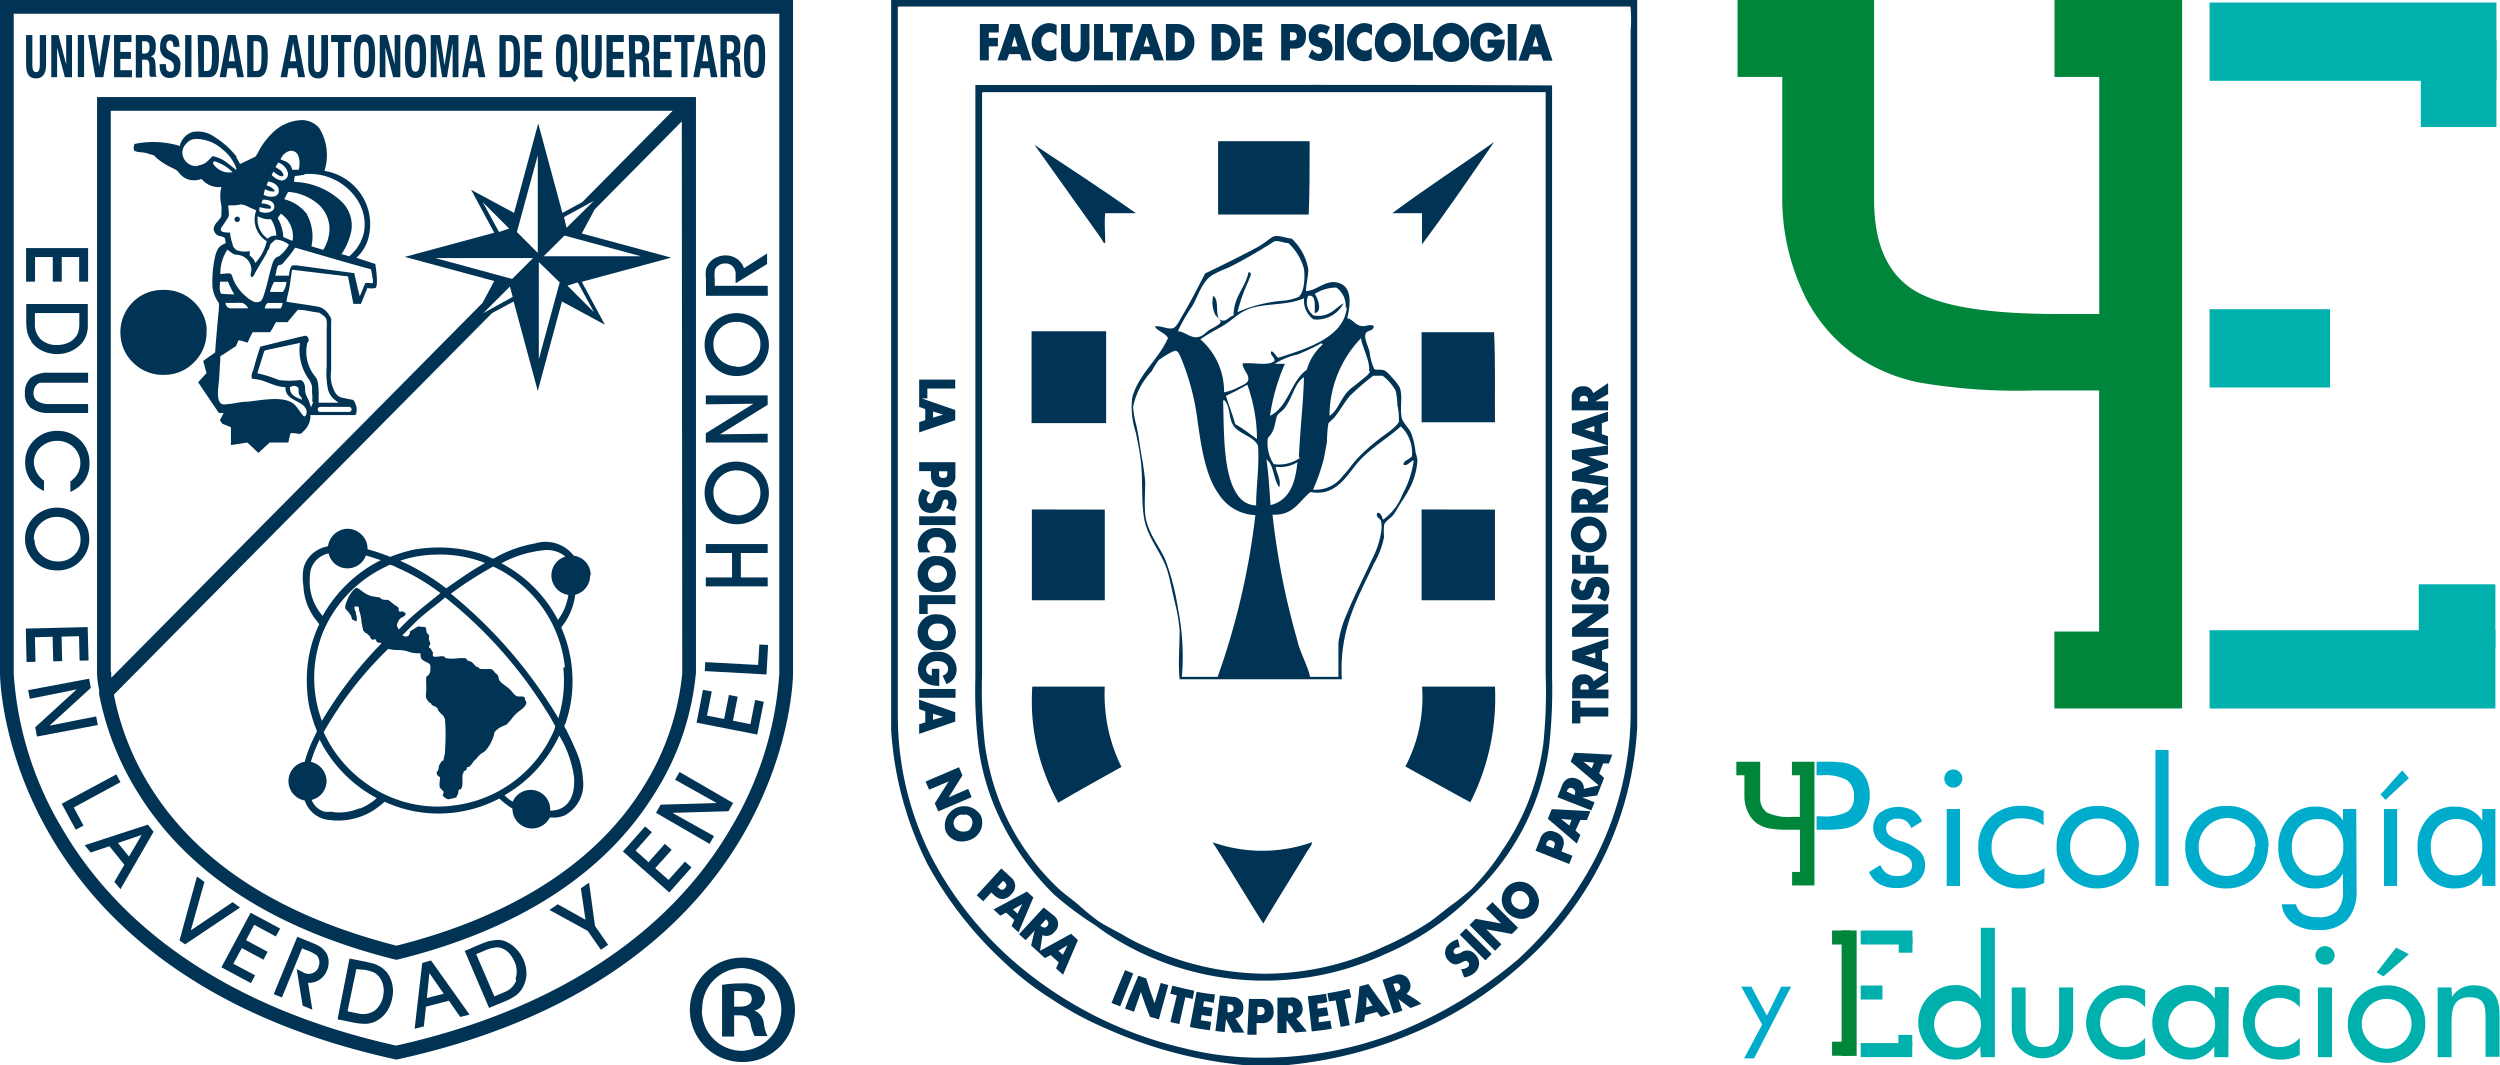 <svg xmlns="http://www.w3.org/2000/svg" viewBox="0 0 167.68 71.41"><defs><style>.cls-1{fill:#013354;}.cls-2{fill:#00863b;}.cls-3{fill:#00accb;}.cls-4{fill:#00b0ad;}</style></defs><g id="Capa_2" data-name="Capa 2"><g id="Capa_1-2" data-name="Capa 1"><path class="cls-1" d="M53.32,67.71a3.49,3.49,0,0,1-3.55,3.52,3.5,3.5,0,1,1,0-7,3.48,3.48,0,0,1,3.55,3.47m-6.24,0a2.69,2.69,0,0,0,2.71,2.78,2.78,2.78,0,0,0,0-5.55,2.7,2.7,0,0,0-2.69,2.77m2.14,1.82h-.81V66.06a7.42,7.42,0,0,1,1.33-.1,2.15,2.15,0,0,1,1.21.25,1,1,0,0,1,.34.76.9.9,0,0,1-.72.81v0a1,1,0,0,1,.64.85,2.52,2.52,0,0,0,.25.86h-.87a2.89,2.89,0,0,1-.27-.84c-.07-.38-.28-.55-.72-.55h-.38Zm0-2h.38c.44,0,.8-.15.8-.51s-.23-.53-.74-.53a2,2,0,0,0-.44,0Z"/><path class="cls-1" d="M2.17,2.35v2c0,.28.05.49.25.49s.25-.21.25-.49v-2h.42v2c0,.72-.33.91-.67.91s-.67-.15-.67-.91v-2Z"/><polygon class="cls-1" points="3.92 2.35 4.43 4.29 4.44 4.29 4.44 2.35 4.83 2.35 4.83 5.18 4.35 5.18 3.83 3.2 3.83 3.2 3.83 5.18 3.44 5.18 3.44 2.35 3.92 2.35"/><rect class="cls-1" x="5.22" y="2.35" width="0.42" height="2.82"/><polygon class="cls-1" points="6.36 2.35 6.65 4.44 6.66 4.44 6.97 2.35 7.41 2.35 6.93 5.18 6.39 5.18 5.91 2.35 6.36 2.35"/><polygon class="cls-1" points="8.82 2.35 8.82 2.82 8.07 2.82 8.07 3.48 8.78 3.48 8.78 3.95 8.07 3.95 8.07 4.71 8.85 4.71 8.85 5.18 7.65 5.18 7.65 2.35 8.82 2.35"/><path class="cls-1" d="M9.11,2.35h.78c.35,0,.56.25.56.73s-.11.63-.35.7h0c.28.06.33.27.34.87,0,.29,0,.45.09.5v0h-.46a.7.7,0,0,1-.05-.3V4.34C10,4.12,9.93,4,9.76,4H9.53v1.2H9.11Zm.42,1.24h.18c.2,0,.32-.12.32-.43s-.11-.39-.3-.39h-.2Z"/><path class="cls-1" d="M11.13,4.3v.08c0,.26.06.43.28.43s.25-.11.25-.34-.09-.36-.37-.49a.81.81,0,0,1-.55-.85c0-.55.25-.83.65-.83s.64.22.64.76v.08h-.4c0-.27-.07-.42-.23-.42s-.24.16-.24.33a.37.37,0,0,0,.22.38l.32.19a.73.73,0,0,1,.4.75c0,.59-.27.86-.72.86s-.67-.3-.67-.82V4.3Z"/><rect class="cls-1" x="12.42" y="2.35" width="0.42" height="2.82"/><path class="cls-1" d="M13.26,2.35H14c.59,0,.69.55.69,1.38,0,1-.16,1.45-.71,1.45h-.67Zm.42,2.41h.19c.29,0,.35-.25.35-1s0-1-.36-1h-.18Z"/><path class="cls-1" d="M15.28,2.35h.52l.56,2.83h-.44l-.1-.6h-.56l-.09.6h-.44Zm.06,1.76h.41l-.2-1.27h0Z"/><path class="cls-1" d="M16.58,2.35h.69c.58,0,.69.55.69,1.38,0,1-.16,1.45-.72,1.45h-.66ZM17,4.76h.19c.29,0,.35-.25.35-1s0-1-.36-1H17Z"/><path class="cls-1" d="M19.39,2.35h.52l.55,2.83H20l-.09-.6h-.56l-.09.6h-.44Zm.06,1.76h.41l-.2-1.27h0Z"/><path class="cls-1" d="M21.06,2.35v2c0,.28.05.49.25.49s.24-.21.24-.49v-2H22v2c0,.72-.32.91-.66.91s-.67-.15-.67-.91v-2Z"/><polygon class="cls-1" points="23.55 2.35 23.55 2.82 23.09 2.82 23.09 5.18 22.67 5.18 22.67 2.82 22.21 2.82 22.21 2.35 23.55 2.35"/><path class="cls-1" d="M24.45,2.3c.63,0,.71.61.71,1.46s-.08,1.47-.71,1.47-.71-.61-.71-1.47.08-1.46.71-1.46m0,2.51c.25,0,.29-.29.29-1s0-1-.29-1-.29.29-.29,1,0,1,.29,1"/><polygon class="cls-1" points="25.95 2.35 26.46 4.29 26.47 4.29 26.47 2.35 26.85 2.35 26.85 5.18 26.37 5.18 25.86 3.2 25.85 3.2 25.85 5.18 25.47 5.18 25.47 2.35 25.95 2.35"/><path class="cls-1" d="M27.87,2.3c.63,0,.71.61.71,1.46s-.08,1.47-.71,1.47-.71-.61-.71-1.47.08-1.46.71-1.46m0,2.51c.25,0,.29-.29.29-1s0-1-.29-1-.29.29-.29,1,0,1,.29,1"/><polygon class="cls-1" points="28.89 2.35 29.52 2.35 29.81 4.35 29.82 4.35 30.12 2.35 30.75 2.35 30.75 5.18 30.36 5.18 30.36 2.92 30.35 2.92 29.98 5.18 29.66 5.18 29.28 2.92 29.28 2.92 29.28 5.18 28.89 5.18 28.89 2.35"/><path class="cls-1" d="M31.51,2.35H32l.55,2.83h-.44l-.09-.6h-.56l-.1.6H31Zm0,1.76H32l-.2-1.27h0Z"/><path class="cls-1" d="M33.5,2.35h.69c.58,0,.69.55.69,1.38,0,1-.16,1.45-.72,1.45H33.5Zm.42,2.41h.19c.29,0,.35-.25.35-1s0-1-.36-1h-.18Z"/><polygon class="cls-1" points="36.34 2.35 36.34 2.82 35.6 2.82 35.6 3.48 36.3 3.48 36.3 3.95 35.6 3.95 35.6 4.71 36.38 4.71 36.38 5.18 35.18 5.18 35.18 2.35 36.34 2.35"/><path class="cls-1" d="M38.53,5.52l-.25-.34-.13,0H38c-.63,0-.71-.61-.71-1.47S37.37,2.3,38,2.3s.71.61.71,1.46a2.67,2.67,0,0,1-.16,1.15l.23.31ZM38,4.81c.25,0,.29-.29.29-1s0-1-.29-1-.29.29-.29,1,0,1,.29,1"/><path class="cls-1" d="M39.44,2.35v2c0,.28.05.49.25.49s.24-.21.24-.49v-2h.43v2c0,.72-.33.91-.67.91S39,5.08,39,4.32v-2Z"/><polygon class="cls-1" points="41.84 2.35 41.84 2.82 41.1 2.82 41.1 3.48 41.8 3.48 41.8 3.95 41.1 3.95 41.1 4.71 41.87 4.71 41.87 5.18 40.68 5.18 40.68 2.35 41.84 2.35"/><path class="cls-1" d="M42.17,2.35H43c.34,0,.55.25.55.73s-.11.63-.34.7h0c.28.06.33.27.33.87,0,.29,0,.45.09.5v0h-.45a.7.7,0,0,1-.05-.3V4.34c0-.22-.08-.36-.25-.36h-.23v1.2h-.42Zm.42,1.24h.18c.2,0,.31-.12.31-.43s-.1-.39-.29-.39h-.2Z"/><polygon class="cls-1" points="45.02 2.35 45.02 2.82 44.27 2.82 44.27 3.48 44.97 3.48 44.97 3.95 44.27 3.95 44.27 4.71 45.05 4.71 45.05 5.18 43.85 5.18 43.85 2.35 45.02 2.35"/><polygon class="cls-1" points="46.57 2.35 46.57 2.82 46.11 2.82 46.11 5.18 45.69 5.18 45.69 2.82 45.23 2.82 45.23 2.35 46.57 2.35"/><path class="cls-1" d="M47.05,2.35h.52l.55,2.83h-.44l-.09-.6H47l-.1.6H46.5Zm.06,1.76h.4l-.2-1.27h0Z"/><path class="cls-1" d="M48.32,2.35h.78c.35,0,.56.25.56.73s-.11.63-.35.7h0c.29.06.33.27.34.87,0,.29,0,.45.09.5v0h-.46a.7.7,0,0,1-.05-.3V4.34c0-.22-.08-.36-.25-.36h-.22v1.2h-.43Zm.43,1.24h.17c.2,0,.32-.12.32-.43s-.11-.39-.3-.39h-.19Z"/><path class="cls-1" d="M50.61,2.3c.63,0,.71.61.71,1.46s-.08,1.47-.71,1.47-.71-.61-.71-1.47S50,2.3,50.61,2.3m0,2.51c.25,0,.29-.29.29-1s0-1-.29-1-.29.29-.29,1,0,1,.29,1"/><polygon class="cls-1" points="2.35 17.24 3.54 17.24 3.54 18.89 4.14 18.89 4.14 17.24 5.31 17.24 5.31 18.89 5.91 18.89 5.91 16.64 1.75 16.64 1.75 18.89 2.35 18.89 2.35 17.24"/><path class="cls-1" d="M2.1,22.92a1.92,1.92,0,0,0,.74.61,2.36,2.36,0,0,0,1,.22,2.25,2.25,0,0,0,.93-.2A2.2,2.2,0,0,0,5.5,23a1.59,1.59,0,0,0,.31-.59A2.21,2.21,0,0,0,5.89,22c0-.13,0-.28,0-.43V20.39H1.76v1a4.1,4.1,0,0,0,.07.91,2,2,0,0,0,.27.58M5.32,21v.6a2.24,2.24,0,0,1-.07.66,1,1,0,0,1-.21.38,1.3,1.3,0,0,1-.52.37,1.82,1.82,0,0,1-.67.13,1.57,1.57,0,0,1-1.12-.38,1.42,1.42,0,0,1-.39-1.07V21Z"/><path class="cls-1" d="M2.09,27.37a1.94,1.94,0,0,0,1.21.33H5.91v-.6H3.39a1.55,1.55,0,0,1-.88-.19.63.63,0,0,1-.26-.57.77.77,0,0,1,.11-.4.68.68,0,0,1,.31-.27l.1,0,.12,0,.42,0h2.6V25H3.3a1.87,1.87,0,0,0-1.22.33,1.31,1.31,0,0,0-.41,1.05,1.2,1.2,0,0,0,.42,1"/><path class="cls-1" d="M4.72,32.28l0,0V33l.15-.08a2.1,2.1,0,0,0,.86-.78A2.06,2.06,0,0,0,6,31a1.91,1.91,0,0,0-.16-.8,2,2,0,0,0-.44-.66,2.3,2.3,0,0,0-.7-.48,2.15,2.15,0,0,0-.83-.16,2.13,2.13,0,0,0-1.55.6,2,2,0,0,0-.63,1.52,2,2,0,0,0,1.11,1.83l.15.08v-.69l0,0a1.54,1.54,0,0,1-.48-.54A1.51,1.51,0,0,1,2.27,31a1.35,1.35,0,0,1,.45-1,1.6,1.6,0,0,1,1.13-.43A1.52,1.52,0,0,1,4.94,30a1.48,1.48,0,0,1,.29,1.73,1.67,1.67,0,0,1-.51.56"/><path class="cls-1" d="M2.38,37.72a2.12,2.12,0,0,0,.67.41,2.37,2.37,0,0,0,.81.13,2.12,2.12,0,0,0,.83-.16,1.89,1.89,0,0,0,.69-.47,2.1,2.1,0,0,0,.46-2.26,2.32,2.32,0,0,0-.45-.67,2.14,2.14,0,0,0-1.53-.65,2.16,2.16,0,0,0-1.55.61,2,2,0,0,0-.63,1.49,2,2,0,0,0,.18.86,2.2,2.2,0,0,0,.52.71m-.11-1.54a1.38,1.38,0,0,1,.45-1.07,1.55,1.55,0,0,1,1.13-.44,1.52,1.52,0,0,1,.66.15,1.62,1.62,0,0,1,.55.41,1.45,1.45,0,0,1,.34.92A1.41,1.41,0,0,1,5,37.21a1.5,1.5,0,0,1-1.09.45,1.61,1.61,0,0,1-1.14-.44,1.34,1.34,0,0,1-.45-1"/><polygon class="cls-1" points="2.34 42.74 3.53 42.71 3.57 44.36 4.17 44.34 4.13 42.7 5.3 42.67 5.34 44.31 5.94 44.3 5.88 42.06 1.73 42.16 1.78 44.4 2.38 44.39 2.34 42.74"/><polygon class="cls-1" points="6.45 48.05 3.32 48.67 6.09 46.14 5.98 45.52 1.89 46.29 2 46.87 5.14 46.24 2.36 48.78 2.48 49.4 6.56 48.63 6.45 48.05"/><polygon class="cls-1" points="8.08 52.46 7.8 51.94 4.14 53.91 5.08 55.65 5.6 55.37 4.95 54.16 8.08 52.46"/><path class="cls-1" d="M5.68,56.69l.4.49,1.26-.42,1,1.24-.67,1.15.41.49,2.22-3.85-.38-.48ZM9.5,56l-.85,1.45-.74-.91Z"/><polygon class="cls-1" points="15.6 60.51 12.8 62.4 13.71 59.15 13.21 58.79 12.04 63.08 12.41 63.34 16.1 60.87 15.6 60.51"/><polygon class="cls-1" points="17.05 62.03 18.5 62.81 18.79 62.28 16.81 61.22 14.85 64.88 16.83 65.94 17.11 65.42 15.65 64.64 16.22 63.59 17.67 64.37 17.95 63.84 16.5 63.06 17.05 62.03"/><path class="cls-1" d="M21.85,63.88a1.3,1.3,0,0,0-.32-.34,2.23,2.23,0,0,0-.52-.27l-1.07-.44-1.58,3.85.55.22,1.35-3.29.43.17a2.6,2.6,0,0,1,.49.25.48.48,0,0,1,.17.21.7.7,0,0,1,.07.31.86.86,0,0,1-.07.34.62.62,0,0,1-.37.37.69.69,0,0,1-.56,0L19.9,65l.4,2.45.65.27-.29-1.81a.7.7,0,0,0,.25,0,1.39,1.39,0,0,0,.42-.14,1.29,1.29,0,0,0,.6-.68,1.44,1.44,0,0,0,.11-.65,1.29,1.29,0,0,0-.19-.59"/><path class="cls-1" d="M25.92,65.2a1.51,1.51,0,0,0-.52-.42,1.6,1.6,0,0,0-.35-.15l-.42-.1-1.19-.24-.8,4.08,1,.2a4.18,4.18,0,0,0,.81.1h.09a1.71,1.71,0,0,0,.62-.15,2,2,0,0,0,.74-.61,2.33,2.33,0,0,0,.4-.94,2.17,2.17,0,0,0,0-1,2.09,2.09,0,0,0-.4-.82m-1.43-.1a2.78,2.78,0,0,1,.64.19,1.15,1.15,0,0,1,.33.29,1.35,1.35,0,0,1,.26.57,1.61,1.61,0,0,1,0,.69,1.57,1.57,0,0,1-.58,1,1.42,1.42,0,0,1-1.13.18l-.68-.14L23.9,65Z"/><path class="cls-1" d="M28.32,64.59,27.81,69l.62-.16.14-1.32,1.54-.4.76,1.09.62-.16-2.58-3.63Zm1.44,2.06-1.13.29.17-1.67Z"/><path class="cls-1" d="M34.52,63.54a2.11,2.11,0,0,0-.79-.46,1.67,1.67,0,0,0-.67,0,2.53,2.53,0,0,0-.36.07l-.41.15-1.12.48,1.63,3.82,1-.41a3.81,3.81,0,0,0,.81-.43,1.71,1.71,0,0,0,.42-.47,2,2,0,0,0,.28-.92,2.38,2.38,0,0,0-.2-1,2.26,2.26,0,0,0-.55-.78m.06,2.19a1.37,1.37,0,0,1-.83.78l-.63.27L31.94,64l.56-.24a2.22,2.22,0,0,1,.63-.19,1,1,0,0,1,.44,0,1.36,1.36,0,0,1,.54.32,2.1,2.1,0,0,1,.38.57,1.55,1.55,0,0,1,.09,1.18"/><polygon class="cls-1" points="39.51 59.2 38.96 59.58 39.27 61.69 37.41 60.65 36.85 61.03 39.42 62.44 40.3 63.7 40.79 63.37 39.91 62.11 39.51 59.2"/><polygon class="cls-1" points="44.84 59.02 43.95 58.23 45.05 57 44.59 56.6 43.5 57.83 42.63 57.05 43.72 55.82 43.27 55.43 41.78 57.11 44.89 59.86 46.38 58.18 45.94 57.79 44.84 59.02"/><polygon class="cls-1" points="45.28 52.3 48.07 53.86 44.31 53.97 44 54.52 47.59 56.6 47.89 56.08 45.1 54.52 48.86 54.41 49.17 53.86 45.58 51.78 45.28 52.3"/><polygon class="cls-1" points="50.33 48.57 49.16 48.34 49.48 46.73 48.89 46.61 48.57 48.22 47.42 48 47.74 46.38 47.15 46.27 46.72 48.47 50.79 49.27 51.23 47.07 50.65 46.95 50.33 48.57"/><polygon class="cls-1" points="50.85 44.6 47.3 44.41 47.27 45.01 51.41 45.24 51.52 43.26 50.93 43.23 50.85 44.6"/><polygon class="cls-1" points="47.34 38.73 47.34 39.33 51.49 39.33 51.49 38.73 49.69 38.73 49.69 37.09 51.49 37.09 51.49 36.49 47.34 36.49 47.34 37.09 49.1 37.09 49.1 38.73 47.34 38.73"/><path class="cls-1" d="M50.87,31.52a2.06,2.06,0,0,0-.68-.41,2.29,2.29,0,0,0-1.63,0,2.11,2.11,0,0,0-1.15,1.15,2.06,2.06,0,0,0-.15.79,2.15,2.15,0,0,0,.15.8,2,2,0,0,0,.45.66,2.08,2.08,0,0,0,.7.48,2.12,2.12,0,0,0,.83.17,2.18,2.18,0,0,0,1.55-.61,2,2,0,0,0,.63-1.49,2.07,2.07,0,0,0-.18-.86,2.36,2.36,0,0,0-.52-.71m-1.48,3.05a1.6,1.6,0,0,1-1.2-.56,1.38,1.38,0,0,1-.26-.43,1.57,1.57,0,0,1-.08-.49A1.38,1.38,0,0,1,48.3,32a1.49,1.49,0,0,1,1.08-.45,1.63,1.63,0,0,1,1.14.43A1.4,1.4,0,0,1,51,33.06a1.42,1.42,0,0,1-.45,1.07,1.55,1.55,0,0,1-1.14.44"/><polygon class="cls-1" points="51.49 26.52 47.34 26.52 47.34 27.12 50.53 27.08 47.34 29.06 47.34 29.68 51.49 29.68 51.49 29.09 48.29 29.13 51.49 27.15 51.49 26.52"/><path class="cls-1" d="M47.86,24.58a2.24,2.24,0,0,0,.7.48,2.12,2.12,0,0,0,.83.16,2.17,2.17,0,0,0,1.55-.6,2,2,0,0,0,.63-1.49,2,2,0,0,0-.18-.86,2.28,2.28,0,0,0-.52-.72,2,2,0,0,0-.68-.4,2.18,2.18,0,0,0-2.33.49,2.23,2.23,0,0,0-.45.68,2.15,2.15,0,0,0-.15.8,2.06,2.06,0,0,0,.15.79,2,2,0,0,0,.45.67m1.53,0a1.6,1.6,0,0,1-.66-.16,1.46,1.46,0,0,1-.54-.41,1.33,1.33,0,0,1-.26-.42,1.62,1.62,0,0,1-.08-.49,1.41,1.41,0,0,1,.45-1.07,1.48,1.48,0,0,1,1.08-.44,1.59,1.59,0,0,1,1.14.43A1.37,1.37,0,0,1,51,23.1a1.42,1.42,0,0,1-.45,1.07,1.59,1.59,0,0,1-1.14.44"/><path class="cls-1" d="M51.49,19.17H47.94v-.46a2.44,2.44,0,0,1,0-.56.46.46,0,0,1,.12-.23.83.83,0,0,1,.27-.19.88.88,0,0,1,.33-.06.66.66,0,0,1,.49.2.73.73,0,0,1,.19.53V19l2.11-1.29V17l-1.56,1a.78.78,0,0,0-.09-.24,1.5,1.5,0,0,0-.29-.34,1.35,1.35,0,0,0-.85-.29,1.4,1.4,0,0,0-.64.15,1.26,1.26,0,0,0-.48.4,1.28,1.28,0,0,0-.19.41,2.39,2.39,0,0,0,0,.59v1.16h4.15Z"/><path class="cls-1" d="M13.85,22.14a2.77,2.77,0,0,1-.78,2.1,2.73,2.73,0,0,1-2,.9A2.81,2.81,0,0,1,9,24.39a2.76,2.76,0,0,1-.92-1.95,2.83,2.83,0,0,1,.75-2.09,2.76,2.76,0,0,1,2-.9,2.81,2.81,0,0,1,2.12.75,2.72,2.72,0,0,1,.92,1.94"/><path class="cls-1" d="M25.19,17.71l-1.29-.42a2.71,2.71,0,0,0,.84-1.46,3.6,3.6,0,0,0-.19-2.18,3.66,3.66,0,0,0-2.79-2.19,3.42,3.42,0,0,0-.35-2.87,1.51,1.51,0,0,0-1.36-.52,2.9,2.9,0,0,0-1.83.9,4.85,4.85,0,0,0-.85,1.13c0,.05-.23.4-.23.4l-.58.28L16.1,11a4,4,0,0,0-.24-.42l0-.08a5.66,5.66,0,0,0-1.45-1.3,1.93,1.93,0,0,0-1.48-.35,1.26,1.26,0,0,0-.87.94,6.09,6.09,0,0,0-3-.14l-.06,0s0,.1,0,.12a.36.36,0,0,0,0,.32c.06.09.4.12.4.12a1.9,1.9,0,0,1,.66.14,1.56,1.56,0,0,1,.28.08s.13.14.13.14a4.32,4.32,0,0,0,1.08.69,2.6,2.6,0,0,1,.28.15,1,1,0,0,1,.16.16,1.34,1.34,0,0,0,.56.44A1.37,1.37,0,0,0,13.52,12a1.48,1.48,0,0,0,1.33.54,2.63,2.63,0,0,0,0,1.24v0a1.61,1.61,0,0,1,0,.38c0,.1,0,.21,0,.32s-.3.42-.33.46a.74.74,0,0,0-.19.4.56.56,0,0,0,.26.44.88.88,0,0,0,.23.07.44.44,0,0,1,.23.1c.06,0,.08.32.09.36a1.37,1.37,0,0,0-.36.2.71.71,0,0,0-.2.26,1.83,1.83,0,0,0-.17.53,7.32,7.32,0,0,0-.16,1.9,2,2,0,0,0,.3.92.37.37,0,0,0,.07.12s.06.08.06.1v0a.66.66,0,0,1,0,.23c0,.05,0,.1,0,.15-.09.95-.19,2-.25,2.92l-.28.2c-.16.1-.52.37-.52.37s.15.58.23.81c-.09.08-.57.62-.57.62l.55.82.84,1.24H15l-.25.49.16.23s.46.18.58.24c0,.37,0,1.19,0,1.19s.91-.13,1.1-.17l.74.7.76-.7h1.25s.1-.46.13-.58.5,0,.62,0,.18-.09.3-.21a1.36,1.36,0,0,0,.43-.92.72.72,0,0,0,0-.13l.08,0s2.78,0,2.9,0,.14-.38.1-.57c0,0-.11-.42-.24-.45s-.65-.13-.73-.15a.7.7,0,0,1-.45-.35,2.22,2.22,0,0,1-.27-1.44V23.42c0-.53,0-1.69,0-1.75a1.58,1.58,0,0,0,0-.31,1.83,1.83,0,0,0-.15-.25,1.2,1.2,0,0,0-.6-.51c-.11-.05-2.17-.34-2.23-.36s.15-.71.19-1l.17-1.15,3.75.45.36,1.84.51,0,.43-1.06a1.51,1.51,0,0,0,.53,0c.25-.11,0-1.64,0-1.64m-4.74-6A3.81,3.81,0,0,1,24,13.46a3,3,0,0,1,.41,2.13,2.9,2.9,0,0,1-1,1.61,3,3,0,0,0-.51-.15,4.17,4.17,0,0,0,.68-1.66A2.26,2.26,0,0,0,23,13.61a4.82,4.82,0,0,0-3.27-1.41c0-.15,0-.26.06-.4.22,0,.4-.06.62-.07m.18,2.63a2.82,2.82,0,0,0-1.53-1c.1-.14.17-.36.28-.49a3.48,3.48,0,0,1,1.89.73,2.22,2.22,0,0,1,.87,1.76,2.79,2.79,0,0,1-.42,1.4l-.79-.24a3.11,3.11,0,0,0-.3-2.13m-1,1.76L19,15.9a2.79,2.79,0,0,0-.37-1.26,1.86,1.86,0,0,1,.21-.31,1.85,1.85,0,0,1,.79,1.79m-.09-6c.55,0,.62.72.5,1.26a3.24,3.24,0,0,1-.45,0c-.07-.43-.41-.56-.77-.68a.9.9,0,0,1,.72-.6m-1.21,1.42c.21.11.36.33.66.3.06-.16-.07-.28-.15-.38l-.36-.24c.05-.1.12-.18.18-.3s0,0,0,0a1,1,0,0,1,.65.69.43.43,0,0,1-.48.51,1.19,1.19,0,0,1-.61-.37.58.58,0,0,0,.1-.23m-.55,1.2a3.21,3.21,0,0,1,.31.12c.1,0,.31.06.34,0s-.15-.18-.21-.24a1.22,1.22,0,0,0-.33-.14,2.33,2.33,0,0,0,.1-.27c.34.05.67.22.71.55.09.56-.63.55-1,.35,0-.12.05-.22.07-.34m-.26,1.18a2,2,0,0,0,.56.09c.21,0,.11-.17,0-.24a1.05,1.05,0,0,0-.52-.11c0-.1.06-.17.09-.26h0c.45,0,.77.14.77.49s-.6.5-1,.3c0-.1,0-.18,0-.26m-.1.58h0a1.43,1.43,0,0,0,.87.2,2.15,2.15,0,0,1,.36,1.11.66.66,0,0,0-.57.2,1.54,1.54,0,0,1-.67-1.51m-4.06-3.36a.93.93,0,0,1-1-.92.85.85,0,0,1,.28-.6.81.81,0,0,1,.62-.3A2.64,2.64,0,0,1,14.9,10a2.81,2.81,0,0,1,.95,1.3l0,.1-.5-.39a2.39,2.39,0,0,0-1.09-.54c-.27.27-.49.57-.91.61m1.11.1c-.13-.12-.28-.3-.06-.36a2.88,2.88,0,0,1,1.2.73,1.26,1.26,0,0,1-1.14-.37m.34,4.21a.48.48,0,0,1,.12-.22c.12-.2.3-.44.39-.61s0-.53,0-.79l.46,0,.41-.06a1.54,1.54,0,0,1,.53.19l.48.21a1.72,1.72,0,0,0,.7,2.07,3.15,3.15,0,0,1-.77,1.46.89.89,0,0,0-.37-.49c0-.12,0-.2,0-.31a1.54,1.54,0,0,1-.9-.07,1.94,1.94,0,0,1-.23-.26c0-.1-.07-.28-.11-.43a2.83,2.83,0,0,1-.08-.48c-.18,0-.62,0-.63-.19m.37,1.32c.23.08.33.24.53.32s.21,0,.34.06a1,1,0,0,1,.82,1c0,.08-.11.42,0,.46s.18-.12.22-.21c.27-.49.54-.91.81-1.39,0-.09.09-.18.14-.27s.07-.22.11-.32a3.12,3.12,0,0,1,.35-.31,1.53,1.53,0,0,1,.89.34,2.4,2.4,0,0,1-.67.78c-.39.1-.45.53-.57.95s-.22.95-.38,1.45-.2.73-.68.67L17,20.22a1.82,1.82,0,0,1-.51-.34,3,3,0,0,1-.87-1.21.93.93,0,0,0-.12-.29c-.14-.1-.53,0-.72,0a2.84,2.84,0,0,1,.45-1.6m3.72,2.8c-.28,0-.57,0-.85,0a4.08,4.08,0,0,1,.28-.67h.83a1.27,1.27,0,0,1-.26.7m0,.69a.66.66,0,0,1-.13.39c-.36,0-.72,0-1.06,0a1,1,0,0,1,.07-.24l.12-.13c.29,0,.67,0,1,0m-3.76,0h.56a2.8,2.8,0,0,1,.52,0,1.18,1.18,0,0,1,.22.14,1.24,1.24,0,0,1,.16.22c-.31,0-.82,0-1.2,0a.37.37,0,0,1-.3-.24.17.17,0,0,1,0-.15m-.29-.58c-.18-.15-.11-.52-.1-.82,0,0,0,0,0,0h.53a5.75,5.75,0,0,0,.43.86ZM21,26.91c0,.15-.11.28-.14.44a3.16,3.16,0,0,0-.2-.59,1.78,1.78,0,0,1-.19-.48c0-.25,0-.79-.38-.79a5.39,5.39,0,0,1-1.39,0,7.5,7.5,0,0,0-1.44-.45c.1-.34.43-1.36.44-1.42a.18.18,0,0,1,.12-.13L20.12,23a3.37,3.37,0,0,0,.58,2.42,1.18,1.18,0,0,1,.23.54c0,.13,0,.27,0,.41a1.94,1.94,0,0,1,0,.59m-.68-.15c-.39-.16-.83-.31-.8-.83A.41.41,0,0,1,20,26c.06.13,0,.3.06.44s.17.19.19.32m3.16.53a.17.17,0,0,1,0,.34H21.48a.17.17,0,0,1,0-.34Zm-4.08-5.75s.12-.13.17-.19.32-.39.48-.57c.5,0,.93.14,1.42.19.22.14.49.29.51.55s0,.49,0,.76c0,.77,0,1.53,0,2.3A5.7,5.7,0,0,0,22,26.13a1.37,1.37,0,0,0,.34.59c.12.11.37.29.37.29H21.37s0-.22,0-.34a3.54,3.54,0,0,0,0-.46,3,3,0,0,0-.1-.75,1.39,1.39,0,0,0-.19-.28,2.62,2.62,0,0,1-.49-2.07s0-.11.06-.16.05-.12.05-.17a.28.28,0,0,0-.18-.26c-.1,0-.25.05-.38.07l-2.68.66c-.18.52-.32,1-.47,1.56a1,1,0,0,0-.11.54c.06.09.19.06.27.08.74.1,1.2.5,2,.54-.05.85,1,.88,1.31,1.36a.51.51,0,0,1,.1.39c0,.08-.08.21-.15.21s-.27-.32-.39-.46a1.55,1.55,0,0,0-.4-.44c-.72-.47-2.06-.19-3-.09-.39,0-.78.09-1.16.15-.2,0-.44.08-.6,0-.36-.23-.23-1-.18-1.5s.05-1,.1-1.46a.69.69,0,0,1,0-.21c0-.06.17-.13.25-.18l.8-.53.16-.38c.21,0,.4.1.62.15a7.48,7.48,0,0,1,.34-.7l1.16,0c.17-.21.27-.47.41-.68a3.15,3.15,0,0,0,.53,0,1.23,1.23,0,0,0,.28,0M25,18.9S25,19,24.94,19s-.32-.06-.45,0c-.13.31-.22.57-.36.87-.14-.5-.24-1-.37-1.55l-3.86-.52a1.41,1.41,0,0,0-.25,0c-.19,0-.24.5-.28.69h-.91c.09-.23.07-.55.23-.71.24,0,.33-.16.45-.32a5.8,5.8,0,0,0,.65-.85c1.7.48,3.4,1,5.09,1.45.05.2.09.47.13.72a.67.67,0,0,1,0,.24"/><path class="cls-1" d="M16.09,14.71a.18.18,0,0,1-.36,0,.18.18,0,1,1,.36,0"/><path class="cls-1" d="M39.62,38.57a1.31,1.31,0,0,0-1.14-1.3,2.38,2.38,0,0,0-2.6-.82,8.42,8.42,0,0,0-2.48.85,1.73,1.73,0,0,1-.33.17,1.91,1.91,0,0,1-.37-.17,9.61,9.61,0,0,0-1.19-.36,9.93,9.93,0,0,0-3.73-.08,10.14,10.14,0,0,0-1.61.49,12.89,12.89,0,0,0-1.52-.51,1.28,1.28,0,0,0-.42-1,1.31,1.31,0,0,0-1-.37A1.36,1.36,0,0,0,22,36.64a2.15,2.15,0,0,0-1.06.51,1.91,1.91,0,0,0-.59,1,3.62,3.62,0,0,0,0,1.14,3.93,3.93,0,0,0,.95,2.42c0,.05.1.1.11.16a8.7,8.7,0,0,0-.83,3.53,9.85,9.85,0,0,0,.16,2,12.28,12.28,0,0,0,.37,1.26,3,3,0,0,1,.15.41s-.09.15-.12.24a8.68,8.68,0,0,0-.7,1.78,1.32,1.32,0,0,0,0,2.6A1.9,1.9,0,0,0,22.11,55a4.44,4.44,0,0,0,3.42-1c.09-.05.23-.22.29-.22l.19.09a8.6,8.6,0,0,0,3.71.69,8.8,8.8,0,0,0,3.77-1,5.89,5.89,0,0,0,.88.68,1.32,1.32,0,0,0,2.39.78c.06-.06.07-.15.13-.18a.77.77,0,0,1,.25,0,2.05,2.05,0,0,0,.74-.15,2.38,2.38,0,0,0,1.22-2.42,5.47,5.47,0,0,0-.47-1.93c-.21-.48-.45-1-.67-1.43a.57.57,0,0,1-.11-.22.93.93,0,0,1,.07-.15,8.54,8.54,0,0,0,.47-3.25,8.81,8.81,0,0,0-.75-3.21,4.23,4.23,0,0,0,.94-2.19,1.32,1.32,0,0,0,1-1.29M29.26,37.2a8.18,8.18,0,0,1,3.27.56l-.68.4c-.65.41-1.29.86-1.92,1.3a15.52,15.52,0,0,0-3.09-1.85,7.8,7.8,0,0,1,2.42-.41m-8.48,1.74a2.92,2.92,0,0,1,.06-.72,1.57,1.57,0,0,1,1.2-1.1s0,0,0,0a1.28,1.28,0,0,0,1.26,1,1.3,1.3,0,0,0,1.24-.86c.34.09.67.21,1,.31a9.2,9.2,0,0,0-3.9,3.74,3.53,3.53,0,0,1-.87-2.41M27,41c-.05,0-.17.07-.23,0s0-.16-.05-.24-.23-.16-.3-.22-.31-.26-.37-.29-.29,0-.41-.05-.14-.12-.19-.13L25,40c-.52-.08-.92-.57-1.08-.57s-.48.48-.54.62a2.85,2.85,0,0,0-.2.51.42.42,0,0,0,0,.28,2.12,2.12,0,0,0,.22.24s.11.18.13.2.07.23.1.27.22.09.29.13a1.23,1.23,0,0,0,0-.34l-.05-.19,0-.09c-.1-.16-.12-.36-.08-.38s0,0,.17,0,.09.17.14.31a2.57,2.57,0,0,1,.15.77l.11.53c.08.08.14.17.16.17.22.05,0,0,.18.12s.1.2.22.29.16,0,.23,0,.08.16.16.21.18,0,.28.07h0l0,0a27.29,27.29,0,0,0-4,5.2,8.3,8.3,0,0,1,.06-5.92A8.53,8.53,0,0,1,25.9,38a1.12,1.12,0,0,1,.27-.12,1.81,1.81,0,0,1,.48.2,13.73,13.73,0,0,1,2.89,1.7c-.31.26-1.24,1-1.24,1s-.71.59-1,.88-.55.56-.55.56a.67.67,0,0,1-.13-.31,1.08,1.08,0,0,1,.2-.4c.1-.1.21-.12.26-.17h0c.06,0,.08-.08.15-.19Zm-2.86,13.2a3.5,3.5,0,0,1-1.6.29,1.47,1.47,0,0,1-.29-.05,2.38,2.38,0,0,1-.49,0,1.32,1.32,0,0,1-.86-.79,1.3,1.3,0,0,0,1-1.34,1.34,1.34,0,0,0-1.05-1.21,9.44,9.44,0,0,1,.59-1.49,9,9,0,0,0,3.83,3.92,3.82,3.82,0,0,1-1.17.72m3.4-11.9c0,.16-.06.31-.22.34a.42.42,0,0,1-.29-.08l1-1c.77-.69,1.25-1,1.87-1.54a29.82,29.82,0,0,1,6.65,7.4c.18.29.4.61.56.93a1.29,1.29,0,0,1,.17.33,1.42,1.42,0,0,1-.09.28,8.43,8.43,0,0,1-6.59,5l-.51.06a8.21,8.21,0,0,1-5.59-1.6,8.54,8.54,0,0,1-2.75-3.36,24.81,24.81,0,0,1,4.33-5.59h0a2.69,2.69,0,0,0,.76.08,2.23,2.23,0,0,1,.69.14,1.87,1.87,0,0,0,.71.07c0,.38.08.44.36.58s.34.15.3.5c0,.18,0,.21-.08.33s-.18.15-.19.18a3.34,3.34,0,0,0,0,.51c0,.07,0,.32,0,.45a1.19,1.19,0,0,0,0,.47.93.93,0,0,0,.25.32c.06,0,.11.08.07.06.12.16.26.14.36.23s.15.23.12.21l.08.1c.16.18.32.25.38.53a14.12,14.12,0,0,1,0,2,1.27,1.27,0,0,1-.09.55s0,.12,0,.16-.13,0-.15.09a1.72,1.72,0,0,0-.18.32s0,.19-.05.28-.11,0-.08.21.19.17.21.26-.08.47,0,.69c0,0,.25.25.25.28s-.07.23-.06.25.3.3.43.23l.47-.11s.09-.21.12-.23,0-.22.07-.29.09-.07.08,0,.08-.11.09-.12c.12-.21,0-.88.11-1s0-.1,0-.12.15,0,.21-.11,0-.13.07-.16.14,0,.2-.11a1.81,1.81,0,0,0,.18-.23c0-.06.17-.16.23-.24a1.5,1.5,0,0,1,.2-.23c.1-.12.3-.19.4-.3a2.68,2.68,0,0,0,.53-.92c.1-.29,0-.25.21-.46a1.57,1.57,0,0,1,.43-.27,1.53,1.53,0,0,0,.25-.11,3.66,3.66,0,0,0,.33-.37,2.51,2.51,0,0,1,.54-.54c.22-.16.64-.48.35-.75.08-.3-.32-.18-.51-.23s-.32-.3-.51-.48-.56-.38-.69-.6a1.45,1.45,0,0,1-.07-.26.54.54,0,0,0-.18-.21c-.18-.17-.11-.24-.41-.28a4.87,4.87,0,0,1-.54,0c-.17,0-.13-.07-.24-.13s0,.08-.16-.08-.21-.23-.24-.25a2.37,2.37,0,0,0-.34-.13s0-.12-.05-.12a2.18,2.18,0,0,0-.62,0,2.57,2.57,0,0,1-.62,0c-.35-.06,0-.1-.37-.15-.1,0-.54.09-.6,0s0-.21,0-.23l-.14-.23c0-.06-.1-.06-.13-.13s.08-.18.08-.24-.05-.16-.08-.26,0-.19,0-.27-.13-.15-.15-.21a1.29,1.29,0,0,1-.05-.29c0-.16-.4-.07-.52-.15Zm11,9.8c.09,1.24-.39,2.22-1.6,2.22a1.31,1.31,0,0,0-2.51-.6,2.33,2.33,0,0,1-.55-.43,9,9,0,0,0,3.67-4,7.27,7.27,0,0,1,1,2.85m-.73-7.42a8.54,8.54,0,0,1-.33,3.4,31.48,31.48,0,0,0-7.21-8.35A24.34,24.34,0,0,1,33.08,38,8.43,8.43,0,0,1,37,41.76a8.6,8.6,0,0,1,.89,3m-.45-3.15a9,9,0,0,0-3.81-3.83,7.56,7.56,0,0,1,2.8-.87,1.92,1.92,0,0,1,1.49.42,0,0,0,0,0,0,0,1.32,1.32,0,0,0,.2,2.57,0,0,0,0,1,0,0,3.63,3.63,0,0,1-.68,1.65"/><path class="cls-1" d="M52.27.92V45.16A23.07,23.07,0,0,1,49,55.57c-4.2,7.21-12,12.24-22.43,14.56C16.12,67.81,8.37,62.78,4.17,55.57A23.08,23.08,0,0,1,.92,45.17V.92H52.27ZM53.19,0H0V45.17s0,20.11,26.59,25.9c26.6-5.79,26.6-25.9,26.6-25.9Z"/><path class="cls-1" d="M6.51,6.51V45.1c0,.09,0,.52.14,1.18,0,.09,0,.19,0,.29A19.32,19.32,0,0,0,9.27,53.2c3.34,5.4,9.17,9.16,17.32,11.18,8.16-2,14-5.78,17.33-11.18a18.16,18.16,0,0,0,2.76-8.1V6.51Zm.92,38.57V7.43H45.12l-6.07,6.13-1.33.72-1.62-6-1.62,6L31.6,12.73l1.55,2.88-6,1.62,6,1.62-.79,1.47L7.46,45.46c0-.2,0-.33,0-.38m29-27.89,1.4-1.39L43,17.19Zm2.29,1.75,1.09,2-1.78-1.78Zm-1.21,0-1.4,5.16V17.58Zm.29-4.38,2-1.09L38,15.28ZM32.42,21l1.78-1.78.19.69Zm1.93-2.29-5.15-1.4h6.55Zm-.88-3.15-1.09-2,1.77,1.77Zm1.2,0,1.4-5.15v6.55Zm11.09,29.6a17.48,17.48,0,0,1-2.62,7.64C40,57.86,34.39,61.46,26.59,63.43c-7.8-2-13.36-5.57-16.54-10.71a18.24,18.24,0,0,1-2.41-6.13L33,21l.15-.08,1.3-.7,1.62,6,1.62-6,2.88,1.56-1.55-2.88,6-1.62-6-1.62.73-1.36.13-.25,5.85-5.91Z"/><path class="cls-2" d="M137.8,0V5.16h3v15.9H138c-4.85,0-8.11-.56-9.79-1.7s-2.51-3.12-2.51-5.95V0h-9.16V5.16h3v8.25h0a14.83,14.83,0,0,0,1.28,5.94,10.72,10.72,0,0,0,3.55,4.44,11.57,11.57,0,0,0,4.27,1.85,38.43,38.43,0,0,0,7.71.55h4.44V42.36h-3v5.16h8.57V0Z"/><path class="cls-3" d="M129.12,58a1.37,1.37,0,0,1-.52,1.13,2.1,2.1,0,0,1-1.41.43,2.24,2.24,0,0,1-1.14-.27,1.69,1.69,0,0,1-.69-.8l.76-.47a1.24,1.24,0,0,0,.43.56,1.28,1.28,0,0,0,.7.18,1.2,1.2,0,0,0,.72-.19.61.61,0,0,0,.27-.52.67.67,0,0,0-.25-.55,3.67,3.67,0,0,0-1-.44,2.77,2.77,0,0,1-1-.64,1.33,1.33,0,0,1-.35-.91,1.29,1.29,0,0,1,.45-1,2.13,2.13,0,0,1,2.21-.15,1.61,1.61,0,0,1,.62.73l-.73.45a1.07,1.07,0,0,0-.35-.48,1,1,0,0,0-.54-.15.91.91,0,0,0-.58.16.55.55,0,0,0-.21.47.65.65,0,0,0,.21.49,2.26,2.26,0,0,0,.8.39,3,3,0,0,1,1.23.66,1.32,1.32,0,0,1,.37,1"/><path class="cls-3" d="M131.62,52.22a.61.61,0,0,1-.61.61.56.56,0,0,1-.42-.18.58.58,0,0,1-.18-.43.6.6,0,0,1,.18-.43.56.56,0,0,1,.42-.18.58.58,0,0,1,.43.18.6.6,0,0,1,.18.43m-.16,7.2h-.89V54.26h.89Z"/><path class="cls-3" d="M137.11,59.21a2.65,2.65,0,0,1-.76.28,3.46,3.46,0,0,1-.87.1,2.78,2.78,0,0,1-2-.77,2.59,2.59,0,0,1-.79-2,2.64,2.64,0,0,1,.81-2,2.91,2.91,0,0,1,2.09-.77,3.32,3.32,0,0,1,.8.09,2.36,2.36,0,0,1,.68.27v.94a2.47,2.47,0,0,0-.69-.34,2.56,2.56,0,0,0-.76-.12,2.06,2.06,0,0,0-1.48.53,1.89,1.89,0,0,0-.56,1.42,1.68,1.68,0,0,0,.57,1.33,2.09,2.09,0,0,0,1.47.51,2.81,2.81,0,0,0,.82-.12,2,2,0,0,0,.69-.34Z"/><path class="cls-3" d="M143.44,56.82a2.77,2.77,0,0,1-2.77,2.77,2.62,2.62,0,0,1-1.94-.81,2.67,2.67,0,0,1-.79-2,2.62,2.62,0,0,1,.78-1.93,2.65,2.65,0,0,1,1.95-.79,2.68,2.68,0,0,1,2,.79,2.61,2.61,0,0,1,.8,1.93m-.88,0a1.79,1.79,0,0,0-.54-1.34,1.82,1.82,0,0,0-1.34-.54,1.83,1.83,0,0,0-1.86,1.88,1.86,1.86,0,0,0,.54,1.37,1.86,1.86,0,0,0,2.66,0,1.86,1.86,0,0,0,.54-1.37"/><rect class="cls-3" x="144.57" y="50.3" width="0.88" height="9.12"/><path class="cls-3" d="M152.12,56.82a2.75,2.75,0,0,1-2.76,2.77,2.64,2.64,0,0,1-2-.81,2.67,2.67,0,0,1-.79-2,2.59,2.59,0,0,1,.79-1.93,2.62,2.62,0,0,1,2-.79,2.65,2.65,0,0,1,2,.79,2.61,2.61,0,0,1,.8,1.93m-.88,0A1.89,1.89,0,0,0,148,55.48a1.82,1.82,0,0,0-.53,1.34,1.86,1.86,0,0,0,.54,1.37,1.86,1.86,0,0,0,2.66,0,1.86,1.86,0,0,0,.54-1.37"/><path class="cls-3" d="M158.06,59.7a2.86,2.86,0,0,1-.63,2,2.57,2.57,0,0,1-2,.67,2.79,2.79,0,0,1-1.66-.45,1.82,1.82,0,0,1-.73-1.27H154a1,1,0,0,0,.47.66,2.11,2.11,0,0,0,1,.21,1.7,1.7,0,0,0,1.29-.42,2,2,0,0,0,.39-1.36V58.57a1.81,1.81,0,0,1-.74.76,2.34,2.34,0,0,1-1.12.26,2.24,2.24,0,0,1-1.78-.79,2.9,2.9,0,0,1-.7-2,2.76,2.76,0,0,1,.7-1.94,2.34,2.34,0,0,1,1.8-.76,2.37,2.37,0,0,1,1.09.24,1.88,1.88,0,0,1,.75.7v-.78h.89Zm-.89-2.92a1.86,1.86,0,0,0-.46-1.34,1.64,1.64,0,0,0-1.25-.5,1.62,1.62,0,0,0-1.25.52,1.9,1.9,0,0,0-.49,1.35,2,2,0,0,0,.48,1.39,1.54,1.54,0,0,0,1.22.53,1.63,1.63,0,0,0,1.25-.54,2,2,0,0,0,.5-1.41"/><path class="cls-3" d="M161.57,52.19,160,53.65l-.33-.36,1.45-1.62Zm-.79,7.23h-.88V54.26h.88Z"/><path class="cls-3" d="M167.37,59.42h-.88v-.85a1.87,1.87,0,0,1-.74.76,2.39,2.39,0,0,1-1.13.26,2.27,2.27,0,0,1-1.78-.79,2.89,2.89,0,0,1-.69-2,2.72,2.72,0,0,1,.7-1.94,2.3,2.3,0,0,1,1.79-.76,2.41,2.41,0,0,1,1.1.24,1.94,1.94,0,0,1,.75.7v-.78h.88Zm-.88-2.64a1.87,1.87,0,0,0-.47-1.34,1.79,1.79,0,0,0-2.5,0,1.89,1.89,0,0,0-.48,1.35,2.05,2.05,0,0,0,.47,1.39,1.56,1.56,0,0,0,1.22.53,1.63,1.63,0,0,0,1.26-.54,2,2,0,0,0,.5-1.41"/><path class="cls-2" d="M120.19,51.09V52h.53v2.79h-.5a3.38,3.38,0,0,1-1.72-.3,1.17,1.17,0,0,1-.44-1V51.09h-1.6V52H117v1.45a2.52,2.52,0,0,0,.23,1,1.86,1.86,0,0,0,.62.78,2,2,0,0,0,.75.32,6.3,6.3,0,0,0,1.35.1h.78v2.83h-.53v.91h1.5V51.09Z"/><path class="cls-3" d="M125.19,52.28a1.94,1.94,0,0,0-.62-.78,2.54,2.54,0,0,0-.75-.32,7.31,7.31,0,0,0-1.35-.09h-.63V52h.35a3.08,3.08,0,0,1,1.7.33,1.29,1.29,0,0,1,.46,1.12,1.15,1.15,0,0,1-.45,1,3.31,3.31,0,0,1-1.71.3h-.35v.9h.63a6.36,6.36,0,0,0,1.35-.1,2.1,2.1,0,0,0,.75-.32,1.94,1.94,0,0,0,.62-.78,2.86,2.86,0,0,0,0-2.2"/><path class="cls-4" d="M132.81,70.18h0a2,2,0,0,1-1.65.89,2.5,2.5,0,0,1,0-5,2,2,0,0,1,1.7.92h0V62.23h.94v8.68h-.94Zm.05-1.61a1.57,1.57,0,1,0-1.58,1.7,1.56,1.56,0,0,0,1.58-1.7"/><path class="cls-4" d="M135.86,66.23v2.59c0,.75.2,1.41,1.13,1.41s1.12-.66,1.12-1.41V66.23h.94v2.69a2.06,2.06,0,1,1-4.12,0V66.23Z"/><path class="cls-4" d="M143.88,67.56a1.84,1.84,0,0,0-1.4-.63,1.65,1.65,0,0,0-1.62,1.64,1.62,1.62,0,0,0,1.69,1.66,1.79,1.79,0,0,0,1.33-.62v1.15a2.85,2.85,0,0,1-1.35.31,2.52,2.52,0,0,1-2.61-2.46,2.55,2.55,0,0,1,2.67-2.52,2.76,2.76,0,0,1,1.29.31Z"/><path class="cls-4" d="M149.46,70.91h-.94v-.73h0a2,2,0,0,1-1.66.89,2.5,2.5,0,0,1,0-5,2,2,0,0,1,1.69.92h0v-.78h.94Zm-.89-2.34a1.57,1.57,0,1,0-1.58,1.7,1.56,1.56,0,0,0,1.58-1.7"/><path class="cls-4" d="M154.25,67.56a1.8,1.8,0,0,0-1.39-.63,1.64,1.64,0,0,0-1.62,1.64,1.61,1.61,0,0,0,1.68,1.66,1.77,1.77,0,0,0,1.33-.62v1.15a2.78,2.78,0,0,1-1.34.31,2.49,2.49,0,1,1,.05-5,2.7,2.7,0,0,1,1.29.31Z"/><path class="cls-4" d="M156.59,64.09a.63.63,0,0,1-.65.61.63.63,0,0,1-.64-.61.64.64,0,0,1,.64-.63.64.64,0,0,1,.65.63m-.18,6.82h-.94V66.23h.94Z"/><path class="cls-4" d="M162.67,68.58a2.6,2.6,0,1,1-2.6-2.49,2.51,2.51,0,0,1,2.6,2.49m-4.26,0A1.67,1.67,0,1,0,160.07,67a1.66,1.66,0,0,0-1.66,1.63M161.57,64l-1.71,1.49-.45-.27,1.3-1.66Z"/><path class="cls-4" d="M164.46,66.86h0a1.67,1.67,0,0,1,1.46-.77c1.38,0,1.73.89,1.73,2v2.79h-.94V68.23c0-.8-.11-1.34-1.07-1.34-1.21,0-1.21,1-1.21,1.87v2.15h-.93V66.23h.93Z"/><polygon class="cls-3" points="116.79 66.18 117.47 66.18 118.51 68.12 119.47 66.18 120.13 66.18 117.65 70.99 116.98 70.99 118.19 68.72 116.79 66.18"/><rect class="cls-4" x="148.2" y="0.17" width="19.24" height="5.25"/><rect class="cls-4" x="148.2" y="20.74" width="8.08" height="5.25"/><rect class="cls-4" x="148.2" y="42.27" width="19.17" height="5.25"/><rect class="cls-4" x="162.23" y="39.19" width="5.14" height="4.25"/><rect class="cls-4" x="162.37" y="2.72" width="5.07" height="5.8"/><rect class="cls-4" x="124.8" y="62.41" width="3.47" height="0.94"/><rect class="cls-4" x="124.8" y="66.1" width="1.46" height="0.94"/><rect class="cls-4" x="124.8" y="69.96" width="3.46" height="0.94"/><rect class="cls-4" x="127.33" y="69.41" width="0.93" height="0.76"/><rect class="cls-4" x="127.35" y="62.86" width="0.92" height="1.04"/><rect class="cls-2" x="123.52" y="62.41" width="1.01" height="8.41"/><rect class="cls-2" x="122.88" y="62.41" width="1.22" height="0.94"/><rect class="cls-2" x="122.88" y="69.87" width="1.22" height="0.94"/><path class="cls-1" d="M109.81,0V48.79a22.75,22.75,0,0,1-7.42,15.61A26,26,0,0,1,95.47,69a28.5,28.5,0,0,1-9.06,2.43H83.35A29.22,29.22,0,0,1,74.22,69,22.22,22.22,0,0,1,70.52,67a20.29,20.29,0,0,1-3.24-2.53A25.76,25.76,0,0,1,62.23,58a23.18,23.18,0,0,1-2.46-9.06V0Zm-.44,2.06a9.37,9.37,0,0,0,0-1.5c0-.07,0-.12-.09-.12h-49a.07.07,0,0,0-.06.09V48a21,21,0,0,0,2.3,9.57,24.27,24.27,0,0,0,5.2,6.67,26.66,26.66,0,0,0,11.72,6.07,20.62,20.62,0,0,0,5.33.63,24.72,24.72,0,0,0,9.81-2.06,29.61,29.61,0,0,0,7.29-4.58A24.86,24.86,0,0,0,107,57.58,21.64,21.64,0,0,0,109.37,48Z"/><path class="cls-1" d="M104.1,5.73V45.4a33.76,33.76,0,0,1-.21,4.76A16.7,16.7,0,0,1,98.81,60a18.64,18.64,0,0,1-5.92,4A19.28,19.28,0,0,1,75,63.09a15,15,0,0,1-1.49-1A22.7,22.7,0,0,1,70.7,60a18.05,18.05,0,0,1-4-5.92,15.93,15.93,0,0,1-1.06-3.9,31.89,31.89,0,0,1-.22-4.73V5.8s0-.09,0-.1C78.34,5.72,91.29,5.66,104.1,5.73Zm-.59,44.18a33.79,33.79,0,0,0,.16-4.73v-39s0,0-.09,0H65.94a.09.09,0,0,0-.07.09v39a32.57,32.57,0,0,0,.19,4.67,17.16,17.16,0,0,0,1,3.87A16.1,16.1,0,0,0,71,59.6c.41.38.89.71,1.34,1.09a17,17,0,0,0,1.34,1.1c.49.31,1,.56,1.56.87a14.63,14.63,0,0,0,1.62.84,19.32,19.32,0,0,0,8,1.81,18.7,18.7,0,0,0,7.94-1.81,19.78,19.78,0,0,0,3.15-1.71c.47-.34.91-.71,1.37-1.06a16.8,16.8,0,0,0,1.37-1.09,16.62,16.62,0,0,0,2.15-2.72A16.4,16.4,0,0,0,103.51,49.91Z"/><path class="cls-1" d="M100.27,46.05a15.53,15.53,0,0,1-1.65,7.76c-1.46-.79-2.91-1.6-4.36-2.4a9.93,9.93,0,0,0,1.12-5.36Z"/><path class="cls-1" d="M100.27,34.18v6.08H95.35v-6s0-.09,0-.09Z"/><path class="cls-1" d="M100.27,28.32H95.35V22.37s0-.09,0-.09h4.86C100.31,24.23,100.25,26.32,100.27,28.32Z"/><path class="cls-1" d="M100.21,9.53c-1.52,2.23-3.23,4.71-4.83,6.86,0-.72,0-1.4,0-2.09-.69,0-1.38,0-2,0C95.59,12.66,97.93,11.13,100.21,9.53Z"/><path class="cls-1" d="M95.07,30.88a4.68,4.68,0,0,1-.59,2,8,8,0,0,1-.5.81c-.18.28-.33.57-.5.81s-.58.45-.65.72a5.77,5.77,0,0,0,0,.81,5.77,5.77,0,0,1-.68,1.78c-1,2.17-2.35,4.32-2.15,7.75H79.12c-.11-1.09,0-2.14,0-3.27a11.66,11.66,0,0,0-.35-2c-.15-.63-.27-1.28-.43-1.87-.32-1.14-1.1-2-1.47-3.12s-.19-2.78-.34-4.26c-.07-.67-.21-1.32-.34-2a5.42,5.42,0,0,1-.25-2.37c.41-1.56,1.77-2.56,2.4-4-.19-.35-.75-.48-.88-.78.45-.06.83.22,1.22.12.23-.06.49-.62.62-.84.54-.89,1.1-2,1.53-2.83,1.13-.54,2.36-1.15,3.49-1.75.37-.2.68-.46,1-.68s1,.09,1.31.09a3.64,3.64,0,0,1,1.12,2.06c0,.48-.13.92-.16,1.46.73,0,1.35-.84,2.24-.53s.74,1.46.53,2.37c.31,0,.53.43.91.5s.54-.15.87,0c0,.39-.48.25-.56.56s.19.81.28,1.18a3.93,3.93,0,0,0,.31,1.15c.22.1.49,0,.69.1s.43.38.56.53a2.82,2.82,0,0,1,.47.62c.2.58,0,1.32.12,2,.08.34.46.69.62,1a4.94,4.94,0,0,1,.31,1.31A3.31,3.31,0,0,1,95.07,30.88Zm-.25,0c-.17,0-.46.44-.69.28,0-.27.42-.35.57-.56a2.41,2.41,0,0,0-.75-2h0c-.74.7-1.93,1.39-2.75,2.28S89.68,33.34,87.9,33c-.76.59-1.13,1.59-2.55,1.52A50.59,50.59,0,0,0,87,42.9c.19.88.68,1.65.87,2.5h1.9c0-.87,0-1.58,0-2.28a7,7,0,0,1,.59-2c.52-1.28,1.08-2.32,1.62-3.52a6.14,6.14,0,0,0,.66-1.93,2.65,2.65,0,0,0,0-.69c-.06-.23-.42-.3-.25-.59.24,0,.29.27.37.47a3.65,3.65,0,0,0,1.31-1.72A6.3,6.3,0,0,0,94.82,30.88Zm-1-2.68a3.75,3.75,0,0,0-.09-1,5.48,5.48,0,0,0-.12-1,3.31,3.31,0,0,0-.88-1h-.62a16.9,16.9,0,0,0-1.56,1.34c-.37.43-.67,1-1.06,1.47-.15.17-.36.29-.4.43A10,10,0,0,0,89,29.63c-.06.4-.15.8-.21,1.15a13.16,13.16,0,0,1-.72,2.06,2.25,2.25,0,0,0,2-.93c.36-.36.63-.8,1-1.19a13.09,13.09,0,0,1,1.4-1.25C92.77,29.22,93.78,28.6,93.85,28.2Zm-2-3.31c.12-.58-.51-1.75-.53-2.21a7.56,7.56,0,0,0-2.12,5.21c.55-.33.71-1.09,1.25-1.66.19-.2.47-.38.75-.62S91.85,25.12,91.89,24.89Zm-1.56-4.26a1.54,1.54,0,0,0-.62-1.34,2.63,2.63,0,0,0-1.46.43c.16.17.58,1.2,0,1.28,0-.51.1-1.29-.44-1.15a1.08,1.08,0,0,0,.37,1.31c1.09.17,1.46-.54,2-.81a2,2,0,0,1-1.5,1.06,1.35,1.35,0,0,1-.53,0A1.55,1.55,0,0,1,87.47,20c-1.23.56-2.89.27-4,.85-.51.26-.93.7-1.44,1s-1.05.57-1.52.91a4.62,4.62,0,0,1,1.59,3.55A3,3,0,0,0,83,26c.22-.11.67-.27.72-.5.08-.41-.36-.67-.38-1.12.6-.1,1.83.21,2.15-.19,0-.26-.36-.43-.22-.62.18,0,.29.33.47.43C87.41,23.44,90.15,22.71,90.33,20.63Zm-1.59,2.46s0-.08-.06-.06a15.13,15.13,0,0,1-1.56.74,4.82,4.82,0,0,0-1.55.63c.21,0,.52,0,.68,0a13.59,13.59,0,0,0-1,3.49c1.25-.61,1.38-2.33,2.47-3.09A3.49,3.49,0,0,1,88.74,23.09Zm-1.55-3.21c.35-.26.42-1.22.34-1.84a3.55,3.55,0,0,0-1.06-1.74c-.36,0-.74-.24-1-.07a33.66,33.66,0,0,1-3,1.72,7.73,7.73,0,0,0-1.09.5c-.69.44-.91,1.32-1.34,2.08A11.17,11.17,0,0,0,79,22.22c.41,0,.82.43,1.25.4s.62-.33.84-.47.77-.39.78-.56-.29-.34-.37-.5a1.93,1.93,0,0,1-.13-1.24c.5.29,0,1.55.62,1.65.31.05.47-.29.75-.34,0-1.27.78-1.84,1-2.9.35,0,0,.46,0,.59A11,11,0,0,0,83,20.94a9.34,9.34,0,0,1,3.18-.78A3.87,3.87,0,0,0,87.19,19.88Zm0,10.81c.07-1.82.3-3.65.34-5.39-.62.37-.76,1.38-1.31,2.09-.15.2-.37.3-.47.46s-.16.74-.31,1.06-.3.37-.34.53a2.57,2.57,0,0,0,.4,1.69A2.44,2.44,0,0,0,87.22,30.69Zm-2,3.21c1.33-.27,1.76-1.44,1.9-2.9a2.27,2.27,0,0,1-1.46.31c.07.46.37.84.25,1.37-.42-.49-.34-1.49-.87-1.87C85.1,31.84,85.14,32.89,85.22,33.9Zm-.87,0c0-1.28.22-2.54.13-4-.28-.63-1.24-.78-1.62-1.31s-.21-1.27-.63-1.74c0,0,0,0-.09,0v.09c.06,2.26,0,5.13,1.09,6.42A1.51,1.51,0,0,0,84.35,33.9Zm.06-4.39a11,11,0,0,0-.65-3.71c-.46.27-.94.52-1.43.75.19.65.44,1.24.62,1.9C83.46,28.78,83.9,29.18,84.41,29.51ZM81.67,45.4A49.18,49.18,0,0,0,84.2,34.55a3.05,3.05,0,0,1-2.47-1.43c-.84-1.16-1.14-3-1.4-4.83A16.24,16.24,0,0,0,79.21,24c-.12-.26-.18-.42-.34-.47s-1,.5-1.16.63a6,6,0,0,0-.46.74A4.89,4.89,0,0,0,76,27.29a6.45,6.45,0,0,0,.22,1.25c.09.41.16.83.22,1.25.12.83.32,1.69.37,2.58,0,.69-.06,1.4,0,2.09.12,1.29,1,2.18,1.4,3.21a16.52,16.52,0,0,1,.81,3.21,16.25,16.25,0,0,1,.25,4.52Z"/><path class="cls-1" d="M88,56.49c0,.2-.21.43-.35.65-.94,1.56-2,3.23-2.92,4.8-1.15-1.8-2.24-3.66-3.4-5.45,0,0,0,0,0,0A10,10,0,0,0,88,56.49Z"/><path class="cls-1" d="M81.73,9.47h6.11c0,1.66,0,3.3-.06,4.92H81.7V9.57C81.7,9.52,81.7,9.48,81.73,9.47Z"/><path class="cls-1" d="M76.19,14.3H74.13c-.07.6,0,1.34,0,2-.11.06-.19-.19-.28-.32-1.43-2-3-4.22-4.46-6.26,0,0,0,0,0,0C71.63,11.21,74,12.75,76.19,14.3Z"/><path class="cls-1" d="M74.19,22.22v6.16h-5V22.31s0-.09,0-.09Z"/><path class="cls-1" d="M74.1,34.18v6.08H69.21v-6s0-.09,0-.09Z"/><path class="cls-1" d="M69.24,46.05H74.1a10.92,10.92,0,0,0,1.12,5.39c-1.42.79-2.85,1.58-4.24,2.4A14,14,0,0,1,69.24,46.05Z"/><polygon class="cls-1" points="66.93 2.54 66.32 2.54 66.32 2.18 66.99 2.18 66.99 1.61 65.72 1.61 65.72 4.05 66.32 4.05 66.32 3.11 66.93 3.11 66.93 2.54"/><path class="cls-1" d="M68.37,1.61h-.63L66.9,4.05h.63l.15-.42h.74l.13.42h.64l-.81-2.42Zm-.12,1.51h-.4l.2-.69Z"/><path class="cls-1" d="M70.35,1.55a1.14,1.14,0,0,0-.83.4,1.36,1.36,0,0,0-.32.89,1.28,1.28,0,0,0,.35.92,1.15,1.15,0,0,0,.82.35,1.42,1.42,0,0,0,.48-.1h0V3.18l0,0a.56.56,0,0,1-1-.38.59.59,0,0,1,.55-.65.56.56,0,0,1,.47.26l0,0V1.68h0A1.27,1.27,0,0,0,70.35,1.55Z"/><path class="cls-1" d="M72.48,2.9c0,.33,0,.63-.36.63s-.36-.3-.36-.63V1.61h-.59V3a1.18,1.18,0,0,0,.23.86,1.1,1.1,0,0,0,1.44,0A1.18,1.18,0,0,0,73.07,3V1.61h-.59Z"/><polygon class="cls-1" points="73.98 1.61 73.38 1.61 73.38 4.05 74.64 4.05 74.64 3.48 73.98 3.48 73.98 1.61"/><polygon class="cls-1" points="75.97 1.61 74.46 1.61 74.46 2.18 74.92 2.18 74.92 4.05 75.52 4.05 75.52 2.18 75.97 2.18 75.97 1.61"/><path class="cls-1" d="M77.23,1.61H76.6l-.84,2.44h.64l.14-.42h.74l.14.42h.63l-.81-2.42Zm-.11,1.51h-.41l.2-.69Z"/><path class="cls-1" d="M79,1.61h-.8V4.05H79a1.17,1.17,0,0,0,1.11-1.22A1.17,1.17,0,0,0,79,1.61Zm-.21.57h.11a.58.58,0,0,1,.59.65.57.57,0,0,1-.6.65h-.1Z"/><path class="cls-1" d="M82.08,1.61h-.81V4.05h.81a1.17,1.17,0,0,0,1.1-1.22A1.17,1.17,0,0,0,82.08,1.61Zm-.21.57H82a.58.58,0,0,1,.59.65.57.57,0,0,1-.6.65h-.1Z"/><polygon class="cls-1" points="83.4 4.05 84.66 4.05 84.66 3.48 84 3.48 84 3.11 84.62 3.11 84.62 2.54 84 2.54 84 2.18 84.66 2.18 84.66 1.61 83.4 1.61 83.4 4.05"/><path class="cls-1" d="M86.8,1.61h-.87V4.05h.59V3.26h.3c.51,0,.77-.28.77-.84A.72.72,0,0,0,86.8,1.61Zm-.28.55h.08c.21,0,.38,0,.38.28s-.18.27-.38.27h-.08Z"/><path class="cls-1" d="M88.78,2.55l-.14,0c-.1,0-.23-.08-.23-.21s.13-.18.21-.18a.54.54,0,0,1,.36.16h0l.23-.5v0h0a1.35,1.35,0,0,0-.68-.2.76.76,0,0,0-.75.82c0,.48.23.59.59.7h0c.12,0,.3.09.3.25a.22.22,0,0,1-.25.22A.7.7,0,0,1,88,3.3h0l-.24.52v0h0a1.24,1.24,0,0,0,.76.27.86.86,0,0,0,.62-.23.87.87,0,0,0,.23-.66A.67.67,0,0,0,88.78,2.55Z"/><rect class="cls-1" x="89.54" y="1.61" width="0.59" height="2.44"/><path class="cls-1" d="M91.5,1.55a1.12,1.12,0,0,0-.83.4,1.36,1.36,0,0,0-.32.89,1.28,1.28,0,0,0,.35.92,1.15,1.15,0,0,0,.82.35A1.42,1.42,0,0,0,92,4h0V3.18l0,0a.56.56,0,0,1-1-.38.59.59,0,0,1,.55-.65.57.57,0,0,1,.47.26l0,0V1.68h0A1.19,1.19,0,0,0,91.5,1.55Z"/><path class="cls-1" d="M93.42,1.53a1.24,1.24,0,0,0-1.2,1.26,1.21,1.21,0,1,0,2.4,0A1.24,1.24,0,0,0,93.42,1.53Zm0,2a.64.64,0,0,1-.58-.7.58.58,0,1,1,1.16,0A.64.64,0,0,1,93.42,3.49Z"/><polygon class="cls-1" points="95.43 1.61 94.84 1.61 94.84 4.05 96.1 4.05 96.1 3.48 95.43 3.48 95.43 1.61"/><path class="cls-1" d="M97.33,1.53a1.24,1.24,0,0,0-1.2,1.26,1.21,1.21,0,1,0,2.4,0A1.24,1.24,0,0,0,97.33,1.53Zm0,2a.64.64,0,0,1-.58-.7.58.58,0,1,1,1.16,0A.64.64,0,0,1,97.33,3.49Z"/><path class="cls-1" d="M99.78,3.2h.45a.4.4,0,0,1-.43.38c-.26,0-.54-.26-.54-.73s.18-.74.53-.74a.48.48,0,0,1,.45.37v0l.57-.26v0a1,1,0,0,0-1-.69,1.19,1.19,0,0,0-1.18,1.32A1.17,1.17,0,0,0,99.8,4.13a1,1,0,0,0,.9-.48,1.79,1.79,0,0,0,.22-1v0H99.78Z"/><rect class="cls-1" x="101.13" y="1.61" width="0.59" height="2.44"/><path class="cls-1" d="M103.32,1.63v0h-.64l-.83,2.44h.63l.14-.42h.74l.14.42h.63Zm-.12,1.49h-.41l.21-.69Z"/><path class="cls-1" d="M61.65,27.29l.41.15v.74l-.41.13V29l2.42-.82h0V27.5l-2.26-.78h.39v-.66h1.87v-.6H61.65v1.22h-.07l.07,0Zm.93.72V27.6l.68.21Z"/><path class="cls-1" d="M63.28,32.68a.72.72,0,0,0,.8-.8V31H61.65v.6h.79v.29Q62.44,32.68,63.28,32.68Zm.26-1.07v.07c0,.21,0,.38-.28.38s-.28-.18-.28-.38v-.07Z"/><path class="cls-1" d="M63.32,32.87c-.47,0-.58.24-.69.59v0c0,.12-.09.31-.25.31a.23.23,0,0,1-.22-.25.69.69,0,0,1,.24-.48l0,0-.52-.25h0a1.26,1.26,0,0,0-.28.77,1,1,0,0,0,.23.62.89.89,0,0,0,.66.22.66.66,0,0,0,.68-.54l.05-.14c0-.09.08-.23.21-.23s.18.13.18.22a.51.51,0,0,1-.16.35l0,0,.51.23h0a1.38,1.38,0,0,0,.2-.68A.76.76,0,0,0,63.32,32.87Z"/><rect class="cls-1" x="61.65" y="34.63" width="2.44" height="0.59"/><path class="cls-1" d="M63.25,37.07l-.06,0H64a1.27,1.27,0,0,0,.12-.52,1.14,1.14,0,0,0-.4-.83,1.36,1.36,0,0,0-.89-.31,1.28,1.28,0,0,0-.92.34,1.16,1.16,0,0,0-.36.82,1.45,1.45,0,0,0,.11.48v0h.82l-.05,0a.59.59,0,0,1-.24-.46.57.57,0,0,1,.63-.56.58.58,0,0,1,.64.55A.55.55,0,0,1,63.25,37.07Z"/><path class="cls-1" d="M62.91,39.7a1.2,1.2,0,1,0,0-2.4,1.21,1.21,0,1,0,0,2.4Zm0-1.78a.61.61,0,0,1,.61.58.62.62,0,0,1-.61.59.59.59,0,1,1,0-1.17Z"/><polygon class="cls-1" points="61.65 41.18 62.22 41.18 62.22 40.52 64.08 40.52 64.08 39.92 61.65 39.92 61.65 41.18"/><path class="cls-1" d="M62.91,41.21a1.21,1.21,0,1,0,0,2.4,1.2,1.2,0,1,0,0-2.4Zm0,.62a.59.59,0,1,1,0,1.17.59.59,0,1,1,0-1.17Z"/><path class="cls-1" d="M62.85,43.72a1.17,1.17,0,0,0-1.28,1.16,1,1,0,0,0,.48.9A1.77,1.77,0,0,0,63,46h0V44.86H62.5v.45a.4.4,0,0,1-.38-.43c0-.26.26-.54.73-.54s.74.19.74.54a.48.48,0,0,1-.37.44h0l.26.56h0a1,1,0,0,0,.68-1A1.18,1.18,0,0,0,62.85,43.72Z"/><rect class="cls-1" x="61.65" y="46.21" width="2.44" height="0.59"/><path class="cls-1" d="M61.65,47.56l.41.15v.74l-.41.13v.64l2.42-.82h0v-.63l-2.43-.84Zm.93.72v-.41l.68.21Z"/><polygon class="cls-1" points="65.17 53.46 64.94 52.91 63.63 53.48 64.55 52.01 64.55 52 64.32 51.46 62.1 52.41 62.08 52.42 62.31 52.95 62.31 52.97 63.63 52.41 62.7 53.88 62.92 54.4 62.93 54.42 65.16 53.47 65.17 53.46"/><path class="cls-1" d="M65.8,54.73a1.3,1.3,0,0,0-2.38,1,1.15,1.15,0,0,0,1.09.71,1.52,1.52,0,0,0,.61-.13A1.23,1.23,0,0,0,65.8,54.73Zm-.92,1a.76.76,0,0,1-.53,0,.54.54,0,0,1-.34-.3A.53.53,0,0,1,64,55a.71.71,0,0,1,.39-.35.64.64,0,0,1,.24,0,.57.57,0,0,1,.22,0,.54.54,0,0,1,.32.75A.61.61,0,0,1,64.88,55.76Z"/><path class="cls-1" d="M67.26,60.3h0a.86.86,0,0,0,.58-.33.79.79,0,0,0,.25-.6.77.77,0,0,0-.29-.53l-.64-.59-1.65,1.8.44.4.54-.59.21.2A.82.82,0,0,0,67.26,60.3Zm.06-1.2c.15.14.27.26.08.47s-.31.08-.46-.06l-.06,0,.38-.41Z"/><path class="cls-1" d="M69.35,60.23l-.47-.43L66.64,61h0l.45.42h0l.39-.21.55.5-.18.4.46.43,1-2.34ZM67.94,61l.62-.36-.31.64Z"/><path class="cls-1" d="M69.76,63.77l.16-1.05a.67.67,0,0,0,.8-.21.7.7,0,0,0,0-1.07L70,60.87l-1.65,1.79.44.4.6-.64-.23,1h0l.55.5h0l.37.34h0l.39-.2.54.49-.18.4.47.43,1-2.33v0l-.46-.42Zm1.23,0,.61-.37-.31.64Zm-.83-2.11a.52.52,0,0,1,.15.21.26.26,0,0,1-.07.24.24.24,0,0,1-.24.1.5.5,0,0,1-.22-.14l0,0,.38-.41Z"/><path class="cls-1" d="M76,65.29h0l-.54-.22h0c-.33.78-.5,1.21-.79,1.91l-.12.29h0l.58.23h0L76,65.31Z"/><path class="cls-1" d="M77.85,65.93h0l-.41,1.36c-.24-.65-.36-1-.56-1.66h0l-.53-.19h0L75.7,67l-.24.65h0l.6.21h0l.46-1.33c.22.66.34,1,.61,1.67h0l.6.17h0l.63-2.3v0h0Z"/><path class="cls-1" d="M80,67l.1-.55h0c-.6-.12-.89-.19-1.47-.34h0l-.14.54h0l.44.11-.38,1.58-.05.21h0l.6.14h0l.4-1.8L80,67Z"/><path class="cls-1" d="M80.26,66.52h0l-.45,2.36h0c.53.11.79.15,1.34.22h0l.08-.56h0l-.69-.11.06-.36a6.32,6.32,0,0,0,.65.1h0l.08-.56h0l-.64-.1.06-.35c.26,0,.39.07.66.1h0l.08-.56h0C81,66.65,80.74,66.61,80.26,66.52Z"/><path class="cls-1" d="M82.86,68.3a.63.63,0,0,0,.53-.64.71.71,0,0,0-.73-.8l-.84-.09h0l-.3,2.38h0l.62.07h0l.09-.87c.17.36.27.54.46.91h0l.77,0h0l0,0C83.24,68.89,83.11,68.69,82.86,68.3Zm-.12-.65a.22.22,0,0,1-.08.18.45.45,0,0,1-.33.06h0l0-.54h0C82.57,67.36,82.76,67.41,82.74,67.65Z"/><path class="cls-1" d="M84.64,67c-.35,0-.52,0-.87,0h0l-.11,2.4h0l.62,0h0l0-.78h.34a.72.72,0,0,0,.8-.83A.74.74,0,0,0,84.64,67Zm-.3.53h.08c.22,0,.4,0,.4.29a.26.26,0,0,1-.07.19.51.51,0,0,1-.34.07h-.08Z"/><path class="cls-1" d="M86.94,68.31a.64.64,0,0,0,.42-.72.71.71,0,0,0-.84-.68l-.84,0h0v0c0,.54,0,.92,0,1.32l0,1.06h0l.61,0h0l0-.86c.22.32.35.49.6.82h0l.77-.07h0l0,0C87.4,68.84,87.24,68.66,86.94,68.31Zm-.22-.63a.27.27,0,0,1,0,.19.43.43,0,0,1-.32.11h0l0-.55h0C86.51,67.42,86.7,67.44,86.72,67.68Z"/><path class="cls-1" d="M89.14,68.47l-.69.1,0-.36.65-.1h0L89,67.56h0l-.63.09,0-.35c.26,0,.4,0,.66-.1h0l-.09-.55h0c-.49.08-.73.11-1.22.17h0v0c.07.63.11,1,.17,1.53l.09.83h0c.54-.06.8-.09,1.34-.18h0l-.09-.55Z"/><path class="cls-1" d="M90.51,66.33c-.59.14-.88.19-1.48.29h0l.1.55h0l.46-.07.33,1.78v0h0l.61-.12h0L90.18,67l.45-.1h0l-.12-.54Z"/><path class="cls-1" d="M91.78,66h0l-.6.16h0c-.09,1-.15,1.5-.31,2.5v0h0l.64-.15h0c0-.17,0-.26.06-.42l.79-.22c.1.14.15.21.26.34h0l.64-.2h0v0C92.66,67.23,92.36,66.84,91.78,66Zm-.11.85.39.59-.43.12C91.65,67.29,91.66,67.14,91.67,66.87Z"/><path class="cls-1" d="M94.33,66.65a.64.64,0,0,0,.21-.81.72.72,0,0,0-1-.41l-.81.29h0v0l.59,1.81.15.45h0a5.84,5.84,0,0,0,.59-.2h0L93.79,67c.31.24.48.37.82.61h0l.72-.28,0,0,0,0C94.94,67,94.73,66.9,94.33,66.65Zm-.7-.13h0L93.45,66h0c.18-.06.37-.1.45.13a.25.25,0,0,1,0,.19.49.49,0,0,1-.28.2Z"/><path class="cls-1" d="M98,63.89l-.14.06c-.09,0-.22.11-.31,0a.2.2,0,0,1,0-.28.47.47,0,0,1,.36-.14h0L97.79,63h0a1.31,1.31,0,0,0-.62.34.75.75,0,0,0,0,1.11c.34.34.58.25.91.08h0c.11-.06.28-.15.39,0a.2.2,0,0,1,.06.18.21.21,0,0,1-.08.15A.7.7,0,0,1,98,65h0l.2.55v0h0a1.22,1.22,0,0,0,.74-.34.85.85,0,0,0,.27-.6.88.88,0,0,0-.3-.63A.67.67,0,0,0,98,63.89Z"/><polygon class="cls-1" points="98.33 62.27 97.91 62.69 99.61 64.4 99.63 64.41 100.05 63.99 98.34 62.28 98.33 62.27"/><polygon class="cls-1" points="100.1 60.51 99.67 60.93 100.68 61.94 98.97 61.63 98.56 62.04 100.26 63.75 100.28 63.77 100.7 63.34 99.69 62.33 101.39 62.64 101.4 62.65 101.82 62.23 100.11 60.52 100.1 60.51"/><path class="cls-1" d="M102.78,59.49a1.2,1.2,0,1,0-1.7,1.7,1.4,1.4,0,0,0,.92.44h.06a1.18,1.18,0,0,0,1.16-1.22A1.5,1.5,0,0,0,102.78,59.49Zm-.36,1.34A.56.56,0,0,1,102,61a.77.77,0,0,1-.47-.24.6.6,0,0,1,0-.84.52.52,0,0,1,.4-.16h0a.6.6,0,0,1,.42.18A.63.63,0,0,1,102.42,60.83Z"/><path class="cls-1" d="M104.83,56.83a.79.79,0,0,0,0-.6.87.87,0,0,0-.52-.42.71.71,0,0,0-1,.44l-.32.81,2.26.89.22-.55-.74-.29Zm-1.13-.13,0-.07c.07-.19.14-.35.4-.24s.19.26.12.45l0,.07Z"/><path class="cls-1" d="M104.05,54.33l-.23.59,1.94,1.66h0L106,56l-.33-.29L106,55l.44,0,.23-.59-2.55-.14Zm.65.6.71.06-.15.38Z"/><path class="cls-1" d="M107.91,51.21l.23-.59-2.55-.13h0l-.24.59,1.88,1.6-1,.23a.64.64,0,0,0-.47-.67.71.71,0,0,0-.62,0,.82.82,0,0,0-.37.44l-.31.79,2.27.89.22-.55-.82-.32,1-.14h0l.27-.69h0l.19-.49-.33-.29.27-.68Zm-1-.06-.15.38-.56-.44Zm-1.83,1.94v0a.51.51,0,0,1,.14-.21.24.24,0,0,1,.26,0,.26.26,0,0,1,.17.2.54.54,0,0,1-.05.25v0Z"/><polygon class="cls-1" points="105.44 47 105.44 48.52 106 48.52 106 48.06 107.87 48.06 107.87 47.46 106 47.46 106 47 105.44 47"/><path class="cls-1" d="M107.87,43.47v-.64l-2.42.82h0v.64l2.33.79-.89.61a.65.65,0,0,0-.69-.46.7.7,0,0,0-.75.76v.85h2.43v-.59H107l.86-.49h0V44.49l-.41-.15v-.73ZM106,46.25v0c0-.17,0-.37.28-.37s.28.2.28.37v0Zm1-2.48v.41l-.68-.21Z"/><polygon class="cls-1" points="107.87 40.54 105.44 40.54 105.44 41.13 106.87 41.13 105.44 42.12 105.44 42.12 105.44 42.71 107.87 42.71 107.87 42.12 106.44 42.12 107.87 41.12 107.87 40.54"/><path class="cls-1" d="M107.71,38.92a.89.89,0,0,0-.66-.22.67.67,0,0,0-.68.54l-.05.14c0,.09-.08.23-.21.23s-.18-.13-.18-.22a.51.51,0,0,1,.16-.35l0,0-.51-.23h0a1.38,1.38,0,0,0-.2.68.76.76,0,0,0,.83.76c.47,0,.58-.24.69-.59v0c0-.12.1-.31.25-.31a.23.23,0,0,1,.22.25.69.69,0,0,1-.24.48l0,0,.53.25h0v0a1.21,1.21,0,0,0,.28-.76A.9.9,0,0,0,107.71,38.92Z"/><polygon class="cls-1" points="105.44 37.21 105.44 38.47 107.87 38.47 107.87 37.88 106.93 37.88 106.93 37.27 106.36 37.27 106.36 37.88 106 37.88 106 37.21 105.44 37.21"/><path class="cls-1" d="M106.61,37.05a1.2,1.2,0,1,0-1.25-1.2A1.23,1.23,0,0,0,106.61,37.05Zm0-.62a.61.61,0,0,1-.61-.58.62.62,0,0,1,.61-.59.59.59,0,1,1,0,1.17Z"/><path class="cls-1" d="M107.87,33.83H107l.86-.49h0V32l-1.32-.17,1.31-.46h0v-.25l-1.32-.49,1.32-.15v-.59h0v-.63l-.41-.14v-.74l.41-.14v-.63l-2.42.81h0v.63l2.42.83-2.42.32v.59l1.24.44-1.23.42h0v.58l2.39.36-1,.64a.66.66,0,0,0-.69-.45.69.69,0,0,0-.75.76v.85h2.43Zm-.93-5.26V29l-.68-.2Zm-1,5.26v0c0-.17,0-.36.28-.36s.28.19.28.36v0Z"/><path class="cls-1" d="M107.87,26.92H107l.86-.49h0v-.74l-1,.68a.65.65,0,0,0-.69-.46.7.7,0,0,0-.75.76v.85h2.43Zm-1.92,0v0c0-.18,0-.37.28-.37s.28.19.28.37v0Z"/></g></g></svg>